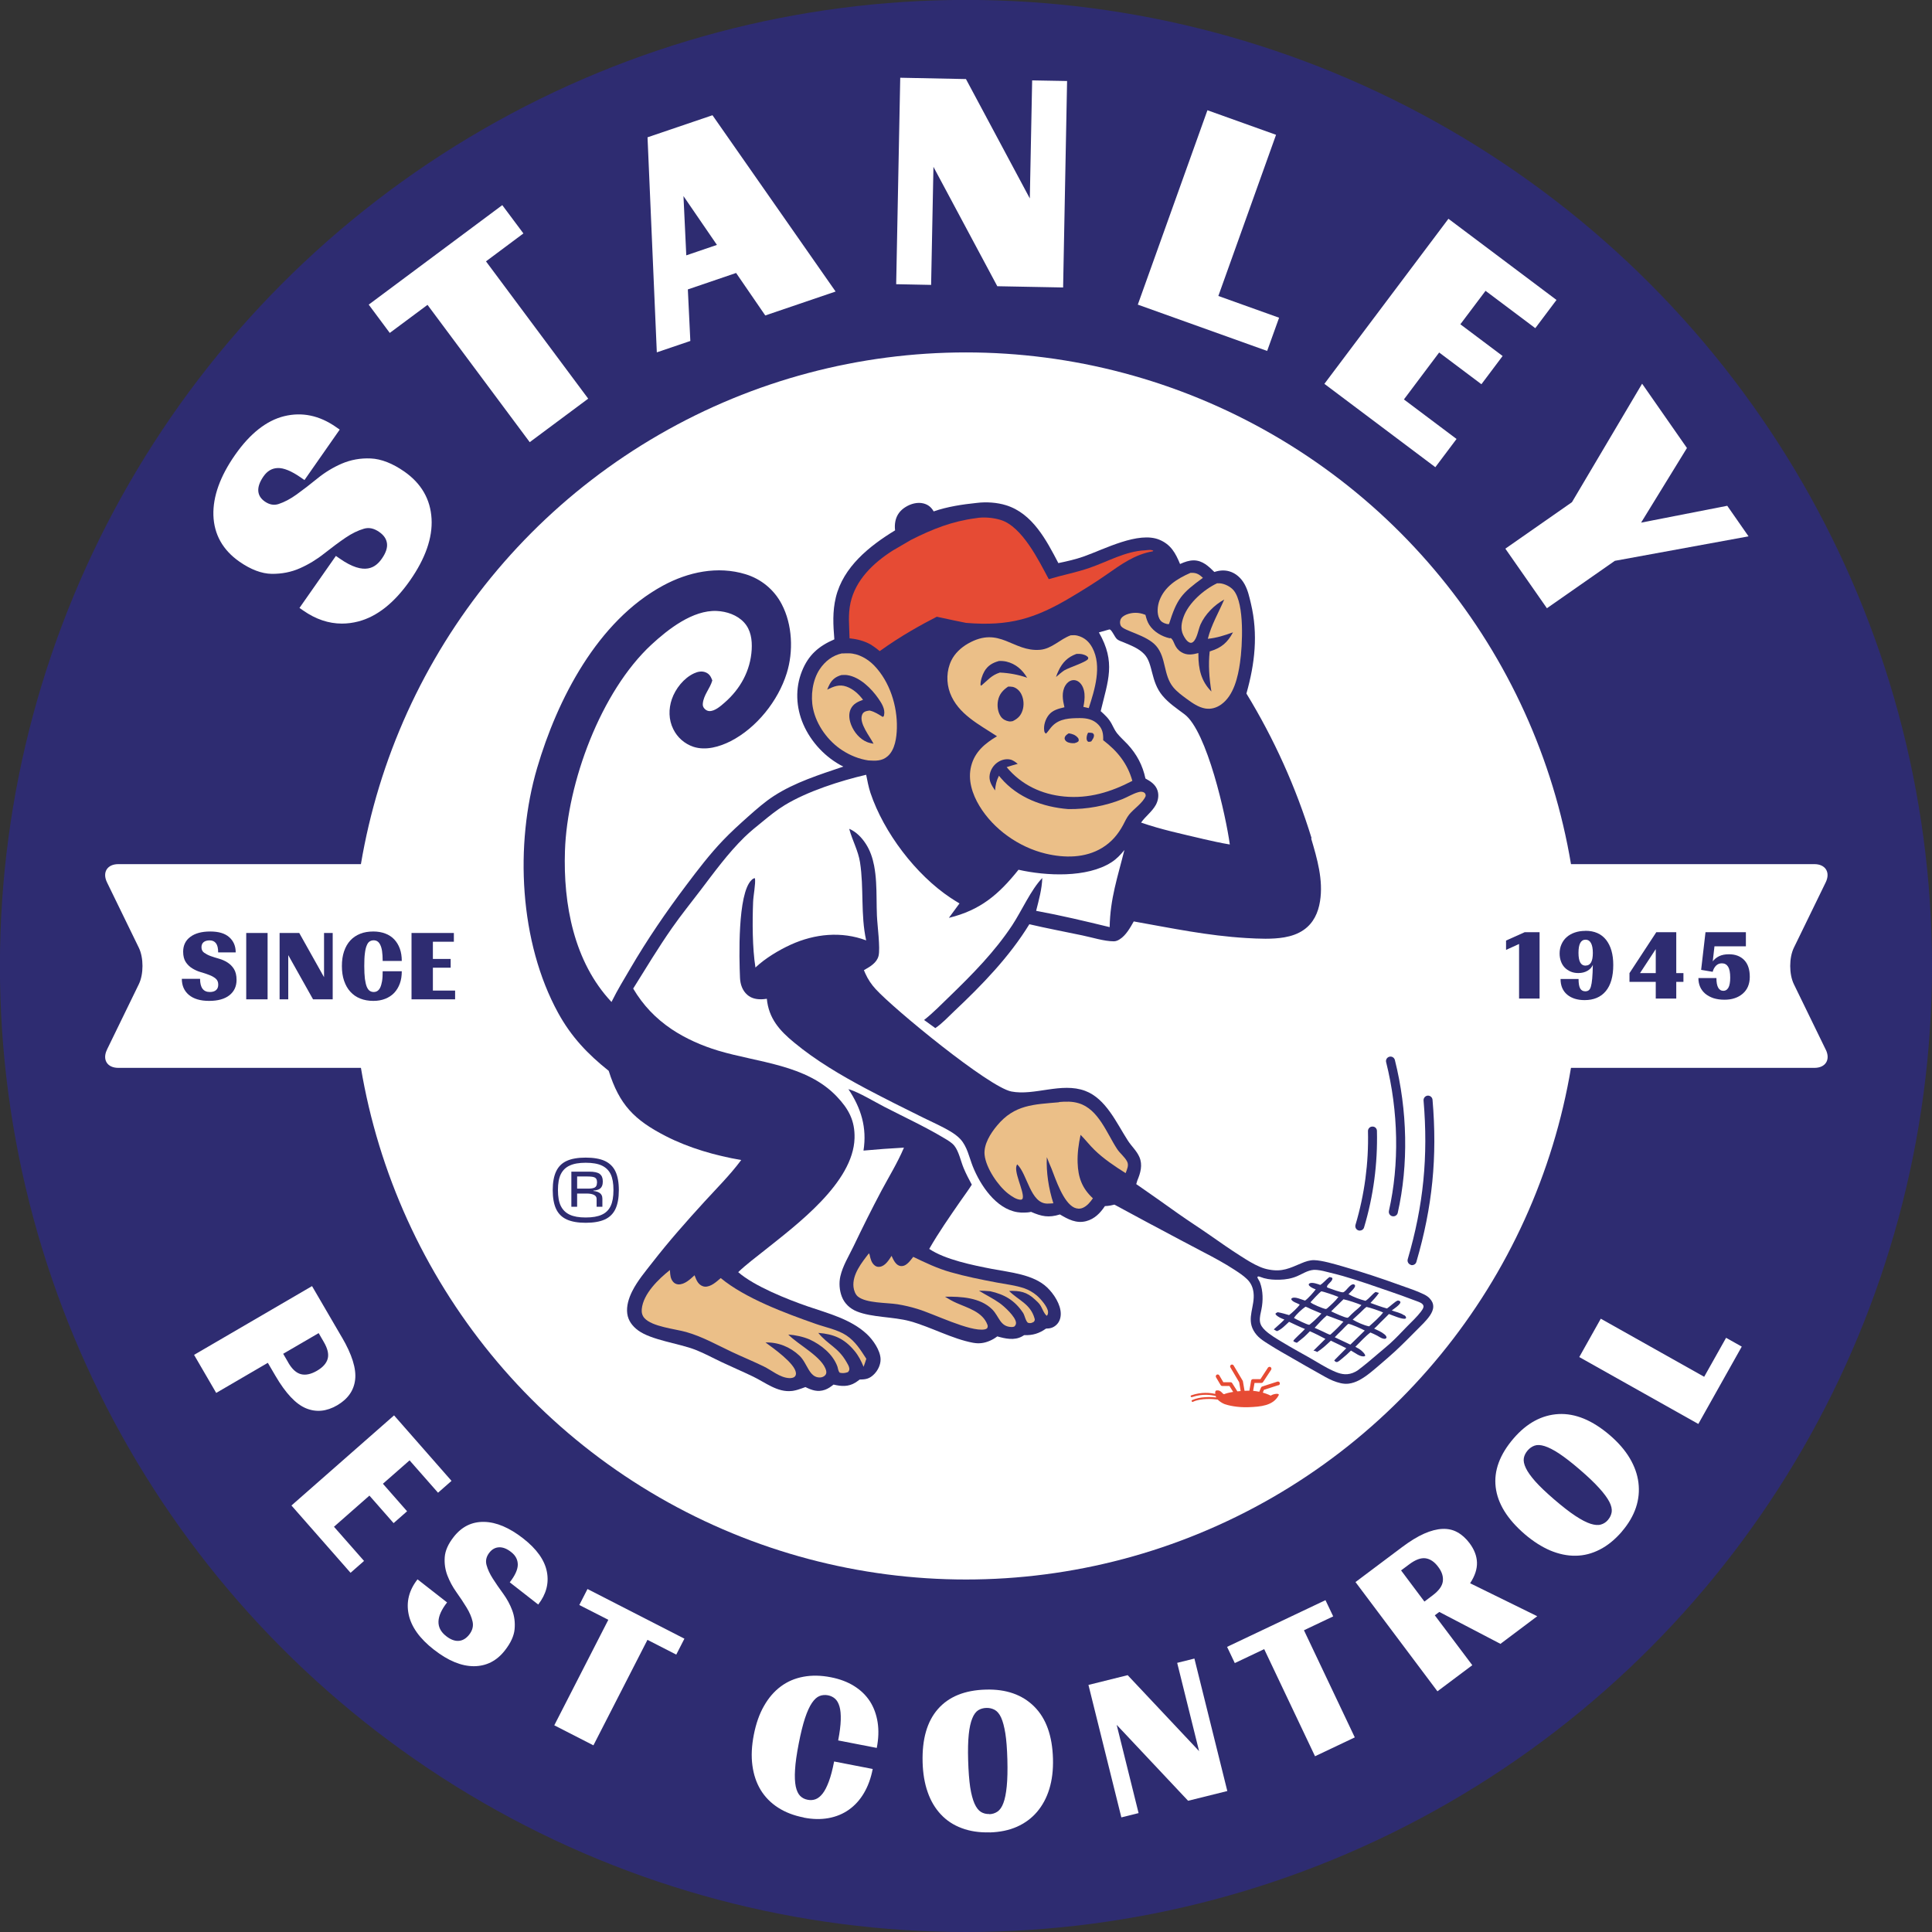 <?xml version="1.0" encoding="UTF-8"?>
<svg id="Layer_1" xmlns="http://www.w3.org/2000/svg" version="1.1" viewBox="0 0 247.79 247.79">
  <rect x="0" y="0" width="247.79" height="247.79" fill="#333333" stroke="none"/>
  <!-- Generator: Adobe Illustrator 29.5.1, SVG Export Plug-In . SVG Version: 2.1.0 Build 141)  -->
  <defs>
    <style>
      .st0 {
        fill: #e64b34;
      }

      .st1 {
        fill: #2e2c71;
      }

      .st2 {
        fill: #fff;
      }

      .st3 {
        fill: #ebbf88;
      }
    </style>
  </defs>
  <circle class="st1" cx="123.89" cy="123.89" r="123.9"/>
  <g>
    <path class="st2" d="M51.87,60.49c-1.52-1.06-2.97-1.63-4.32-1.69-1.32-.06-2.56.17-3.71.66-1.11.48-2.17,1.12-3.15,1.92-.93.76-1.82,1.44-2.65,2.04-.79.57-1.57.98-2.3,1.22-.6.2-1.19.09-1.78-.32-.51-.36-.78-.79-.83-1.31-.05-.56.17-1.19.65-1.89.49-.71,1.09-1.06,1.82-1.09.76-.04,1.78.38,2.96,1.2l.49.34,4.52-6.47-.49-.34c-2.12-1.48-4.35-1.94-6.64-1.38-2.26.56-4.37,2.22-6.28,4.95-1.93,2.75-2.86,5.36-2.79,7.75.08,2.46,1.2,4.46,3.33,5.95,1.46,1.02,2.86,1.55,4.16,1.57,1.28.01,2.49-.22,3.61-.72,1.09-.48,2.15-1.12,3.14-1.91.94-.74,1.85-1.42,2.7-2,.81-.55,1.61-.94,2.37-1.16.65-.19,1.29-.05,1.96.42.59.41.91.88.99,1.45.08.57-.14,1.23-.65,1.96-.76,1.09-2.15,2.28-5.41,0l-.49-.34-4.67,6.67.49.34c1.59,1.11,3.25,1.67,4.95,1.67.69,0,1.39-.09,2.09-.27,2.41-.62,4.64-2.39,6.64-5.25,1.98-2.83,2.91-5.49,2.77-7.93-.14-2.49-1.31-4.52-3.48-6.04Z"/>
    <polygon class="st2" points="67.13 29.94 64.42 26.31 47.29 39.07 49.99 42.7 54.83 39.1 67.94 56.71 75.44 51.13 62.33 33.52 67.13 29.94"/>
    <path class="st2" d="M83.05,17.62l1.19,27.57,4.3-1.46-.32-6.61,6.19-2.11,3.74,5.45,9.02-3.07-15.79-22.61-8.33,2.83ZM91.95,31.41l-3.93,1.34-.36-7.6,4.29,6.26Z"/>
    <polygon class="st2" points="132.08 25.45 123.89 10.14 115.46 9.97 114.94 36.45 119.42 36.54 119.72 21.4 127.91 36.71 136.35 36.87 136.86 10.39 132.38 10.31 132.08 25.45"/>
    <polygon class="st2" points="163.66 17.29 154.86 14.14 145.93 39.07 162.52 45.01 164.05 40.75 156.26 37.96 163.66 17.29"/>
    <polygon class="st2" points="190.53 37.3 196.91 42.09 199.63 38.47 185.77 28.06 169.86 49.23 184.09 59.92 186.81 56.3 180.06 51.23 184.58 45.21 190 49.28 192.72 45.66 187.3 41.59 190.53 37.3"/>
    <polygon class="st2" points="221.53 64.87 210.48 67.03 216.36 57.46 210.61 49.21 201.61 64.41 193.07 70.37 198.4 78.01 207.11 71.93 224.26 68.79 221.53 64.87"/>
  </g>
  <g>
    <path class="st2" d="M43.85,171.51c1.3,2.22,1.86,4.03,1.7,5.43-.16,1.4-.93,2.49-2.31,3.3-1.36.79-2.69.92-4,.38-1.3-.54-2.6-1.92-3.9-4.14l-.99-1.69-6.62,3.86-2.84-4.88,15.13-8.82,3.83,6.57ZM36.97,174.76c.49.85,1.04,1.34,1.64,1.49.6.15,1.28,0,2.04-.44.76-.44,1.22-.96,1.38-1.55s-.01-1.31-.51-2.16l-.65-1.12-4.55,2.65.65,1.12Z"/>
    <path class="st2" d="M42.83,195.81l3.86,4.39-1.73,1.52-7.58-8.63,13.16-11.56,7.37,8.4-1.73,1.52-3.65-4.15-3.42,3,3.1,3.53-1.73,1.52-3.1-3.53-4.54,3.99Z"/>
    <path class="st2" d="M55.65,211.58c-1.83-1.43-2.91-2.94-3.24-4.54-.33-1.59.05-3.09,1.14-4.48l3.79,2.96c-1.43,1.83-1.47,3.27-.12,4.32.57.45,1.12.65,1.62.61.51-.04.95-.31,1.33-.79.43-.54.57-1.11.44-1.69-.13-.58-.39-1.18-.77-1.8-.38-.62-.81-1.28-1.3-1.96-.49-.69-.87-1.4-1.16-2.15-.28-.74-.4-1.53-.34-2.35.06-.82.44-1.69,1.15-2.59,1.03-1.32,2.33-1.96,3.9-1.93,1.57.03,3.24.74,5.01,2.12,1.74,1.36,2.75,2.78,3.04,4.27.29,1.49-.09,2.89-1.11,4.21l-3.65-2.85c.67-.86,1.02-1.61,1.03-2.25,0-.64-.27-1.18-.85-1.63-.54-.43-1.06-.63-1.55-.61-.49.02-.91.25-1.25.69-.39.5-.51,1.03-.36,1.58.15.56.42,1.14.81,1.75.39.61.83,1.25,1.33,1.93.49.68.88,1.39,1.16,2.15.28.75.38,1.55.3,2.41-.08.85-.49,1.75-1.24,2.71-1.05,1.35-2.38,2.02-3.98,2.03-1.6,0-3.31-.7-5.12-2.12Z"/>
    <path class="st2" d="M86.73,212.21l-3.69-1.89-6.93,13.53-5.02-2.57,6.93-13.53-3.72-1.9,1.05-2.05,12.43,6.37-1.05,2.05Z"/>
    <path class="st2" d="M103.07,233.1c-1.26-.24-2.36-.67-3.29-1.27-.93-.6-1.67-1.36-2.22-2.26-.55-.91-.9-1.95-1.06-3.14s-.1-2.49.18-3.93c.28-1.43.71-2.67,1.31-3.71.59-1.04,1.31-1.87,2.16-2.5.85-.63,1.81-1.04,2.9-1.24,1.08-.2,2.26-.18,3.52.07,1.13.22,2.12.59,2.97,1.12.85.53,1.52,1.18,2.03,1.96.5.78.83,1.68.99,2.69.16,1.01.12,2.11-.11,3.29l-4.95-.96c.2-1.04.31-1.91.33-2.62.02-.71-.03-1.29-.16-1.73-.13-.45-.32-.78-.57-1-.25-.22-.55-.37-.91-.44-.38-.07-.74-.04-1.07.09-.34.13-.66.42-.98.88-.31.46-.61,1.11-.89,1.95-.28.85-.55,1.94-.81,3.28-.26,1.34-.42,2.45-.47,3.34-.06.89-.02,1.61.09,2.16.12.55.31.95.57,1.21.26.26.58.42.96.49.36.07.69.05,1.01-.07s.62-.36.91-.73c.29-.37.55-.89.8-1.56.25-.67.47-1.52.67-2.55l4.95.96c-.23,1.19-.61,2.22-1.13,3.1-.52.88-1.16,1.58-1.92,2.12-.76.54-1.63.9-2.61,1.08-.98.18-2.04.16-3.17-.06Z"/>
    <path class="st2" d="M126.95,235.01c-1.34.04-2.54-.14-3.6-.54-1.06-.39-1.95-.98-2.68-1.76-.73-.78-1.3-1.73-1.69-2.86-.4-1.13-.61-2.41-.65-3.83-.08-2.96.57-5.23,1.96-6.82,1.39-1.59,3.44-2.43,6.17-2.5,2.59-.07,4.65.65,6.18,2.17s2.33,3.75,2.41,6.71c.04,1.44-.12,2.73-.47,3.87-.35,1.14-.88,2.12-1.58,2.94-.7.82-1.56,1.45-2.57,1.9s-2.18.69-3.48.73ZM126.89,232.68c.38-.01.73-.12,1.04-.33.31-.21.57-.58.76-1.1.2-.52.34-1.24.43-2.14.09-.91.12-2.06.08-3.46-.04-1.36-.12-2.47-.26-3.34-.14-.86-.32-1.53-.54-2.02-.22-.48-.5-.81-.82-.99-.32-.17-.67-.26-1.06-.25-.4.01-.76.11-1.06.3-.3.19-.56.54-.76,1.04-.21.51-.36,1.19-.45,2.04-.09.86-.12,1.97-.08,3.33.04,1.4.13,2.55.26,3.45.14.9.33,1.6.56,2.12.23.51.51.87.82,1.06.31.19.67.28,1.07.27Z"/>
    <path class="st2" d="M150.98,213.27l2.21-.55,4.22,16.99-5.03,1.25-9.16-9.74,2.81,11.32-2.21.55-4.22-16.99,5.03-1.25,9.16,9.74-2.81-11.32Z"/>
    <path class="st2" d="M170.99,207.31l-3.75,1.78,6.52,13.74-5.1,2.42-6.52-13.74-3.77,1.79-.99-2.08,12.62-5.99.99,2.08Z"/>
    <path class="st2" d="M192.47,210.85l-7.87-4.11-.58.43,4.81,6.4-4.47,3.35-10.51-14.01,5.97-4.48c1.03-.77,1.97-1.35,2.83-1.73.86-.38,1.64-.58,2.35-.61.71-.03,1.35.11,1.92.43.57.31,1.09.78,1.55,1.39.61.81.93,1.64.96,2.48.03.84-.26,1.73-.88,2.67l8.61,4.23-4.7,3.53ZM179.7,201.42l2.99,3.99,1.06-.8c.78-.59,1.22-1.18,1.3-1.79s-.11-1.23-.6-1.87c-.48-.65-1.03-1.01-1.62-1.09-.6-.08-1.29.18-2.07.76l-1.06.79Z"/>
    <path class="st2" d="M208.02,196.43c-.88,1.02-1.82,1.79-2.82,2.3-1,.52-2.04.79-3.11.8-1.07.02-2.15-.21-3.26-.67-1.1-.47-2.19-1.17-3.27-2.09-2.24-1.93-3.48-3.94-3.73-6.04-.25-2.1.52-4.18,2.3-6.25,1.69-1.96,3.61-3,5.76-3.12,2.15-.11,4.34.79,6.59,2.72,1.09.94,1.94,1.92,2.55,2.95.61,1.03.98,2.08,1.11,3.14.13,1.07.03,2.13-.32,3.18s-.95,2.08-1.8,3.07ZM206.25,194.91c.25-.29.4-.62.46-.99.05-.37-.05-.81-.3-1.3-.26-.5-.69-1.09-1.3-1.76-.61-.68-1.44-1.47-2.51-2.39-1.03-.89-1.92-1.57-2.64-2.05-.73-.48-1.35-.79-1.86-.95-.51-.16-.94-.18-1.28-.06-.34.12-.64.33-.89.62-.26.31-.43.63-.49.99-.06.35.02.77.26,1.27.23.49.64,1.06,1.21,1.71.57.64,1.38,1.41,2.41,2.3,1.06.91,1.97,1.62,2.73,2.12.76.5,1.41.84,1.94,1.01.54.17.98.21,1.34.1.35-.1.66-.3.92-.61Z"/>
    <path class="st2" d="M218.57,176.58l2.81-5,2.01,1.13-5.57,9.92-15.27-8.58,2.76-4.92,13.26,7.45Z"/>
  </g>
  <circle class="st2" cx="123.89" cy="123.89" r="78.69"/>
  <path class="st2" d="M13.72,134.63c-.62,1.28.03,2.33,1.46,2.33h39.95c1.43,0,2.59-1.17,2.59-2.59v-20.95c0-1.43-1.17-2.59-2.59-2.59H15.18c-1.43,0-2.08,1.05-1.46,2.33l4.09,8.4c.62,1.28.62,3.38,0,4.66l-4.09,8.4Z"/>
  <path class="st2" d="M234.17,134.63c.62,1.28-.03,2.33-1.46,2.33h-39.95c-1.43,0-2.59-1.17-2.59-2.59v-20.95c0-1.43,1.17-2.59,2.59-2.59h17.38c1.43,0,3.76,0,5.18,0h17.38c1.43,0,2.08,1.05,1.46,2.33l-4.09,8.4c-.62,1.28-.62,3.38,0,4.66l4.09,8.4Z"/>
  <g>
    <path class="st1" d="M26.82,128.37c-1.13,0-1.99-.26-2.6-.77-.6-.51-.9-1.2-.9-2.06h2.34c0,1.13.42,1.69,1.25,1.69.35,0,.62-.08.81-.25s.27-.4.27-.7c0-.34-.11-.59-.34-.78s-.5-.34-.83-.46c-.33-.13-.69-.25-1.08-.36s-.75-.28-1.08-.48c-.33-.2-.61-.47-.83-.8-.22-.33-.34-.78-.34-1.34,0-.81.31-1.45.92-1.9.61-.46,1.46-.69,2.55-.69s1.89.24,2.44.73.83,1.13.83,1.95h-2.25c0-.53-.09-.92-.28-1.17s-.46-.37-.81-.37c-.34,0-.6.08-.78.23-.18.15-.27.37-.27.64,0,.31.11.55.34.71s.5.31.83.43c.33.12.69.23,1.08.34.39.11.75.27,1.08.48.33.21.61.48.83.83.22.35.34.82.34,1.41,0,.83-.31,1.49-.92,1.97-.61.48-1.48.72-2.6.72Z"/>
    <path class="st1" d="M31.58,128.17v-8.51h2.74v8.51h-2.74Z"/>
    <path class="st1" d="M41.56,119.66h1.11v8.51h-2.52l-3.18-5.67v5.67h-1.11v-8.51h2.52l3.18,5.67v-5.67Z"/>
    <path class="st1" d="M47.89,128.37c-.63,0-1.19-.1-1.69-.3-.5-.2-.92-.49-1.27-.88-.35-.38-.61-.85-.8-1.4-.19-.55-.28-1.18-.28-1.89s.09-1.34.28-1.89c.19-.55.45-1.01.8-1.39.35-.38.77-.66,1.27-.86.5-.2,1.06-.29,1.69-.29.56,0,1.07.09,1.52.26.45.17.84.42,1.15.75s.55.72.72,1.19c.17.47.25.99.25,1.58h-2.45c0-.51-.03-.94-.08-1.28s-.14-.61-.24-.81-.22-.34-.36-.43-.3-.13-.48-.13c-.19,0-.35.05-.5.14-.15.09-.28.26-.38.51-.11.25-.19.59-.24,1.01-.06.43-.08.98-.08,1.64s.03,1.21.08,1.64c.06.43.14.77.24,1.02.11.25.24.43.38.52.15.1.32.15.5.15.18,0,.34-.04.48-.13s.26-.23.36-.43c.1-.21.18-.48.24-.82.06-.34.08-.77.08-1.28h2.45c0,.59-.08,1.12-.25,1.58s-.41.86-.72,1.19c-.31.33-.7.58-1.15.76-.45.18-.96.27-1.52.27Z"/>
    <path class="st1" d="M55.53,127.05h2.84v1.12h-5.59v-8.51h5.43v1.12h-2.69v2.21h2.28v1.12h-2.28v2.94Z"/>
  </g>
  <g>
    <path class="st1" d="M195.53,119.56h1.93v8.51h-2.63v-7l-1.67.76v-1.2l2.37-1.06Z"/>
    <path class="st1" d="M203.34,119.38c1.16,0,2.04.39,2.65,1.16.61.78.92,1.85.92,3.22,0,1.47-.32,2.59-.96,3.36-.64.77-1.55,1.15-2.72,1.15-.93,0-1.68-.24-2.24-.71-.56-.48-.84-1.14-.84-2h2.31c0,.57.07.98.21,1.22.14.24.36.36.66.36.16,0,.3-.04.42-.12.12-.08.22-.24.29-.48.07-.24.13-.58.17-1.03.04-.45.07-1.04.08-1.76-.13.32-.36.57-.69.76-.33.19-.72.29-1.17.29-.36,0-.69-.06-.99-.19-.29-.13-.55-.3-.76-.52s-.37-.48-.48-.79c-.11-.31-.17-.64-.17-1.01,0-.43.08-.82.24-1.18.16-.36.38-.67.67-.92.29-.26.64-.45,1.04-.59.41-.14.86-.21,1.35-.21ZM203.37,123.84c.62,0,.92-.54.92-1.62,0-.56-.08-.98-.24-1.27-.16-.29-.39-.43-.69-.43-.61,0-.91.56-.91,1.68s.3,1.65.91,1.65Z"/>
    <path class="st1" d="M215.91,124.81v1.12h-.92v2.14h-2.63v-2.14h-3.37v-1.12l3.44-5.25h2.56v5.25h.92ZM210.34,124.81h2.02v-3.08l-2.02,3.08Z"/>
    <path class="st1" d="M221.75,122.39c.83,0,1.48.25,1.96.75s.71,1.22.71,2.15c0,.46-.08.87-.23,1.23-.15.36-.38.67-.67.92-.29.25-.63.45-1.03.58-.4.14-.84.2-1.34.2s-.98-.07-1.39-.2c-.41-.14-.76-.33-1.05-.57-.29-.25-.51-.54-.66-.88-.15-.34-.22-.72-.22-1.13h2.31c0,1.09.3,1.64.9,1.64.27,0,.48-.14.64-.41.15-.27.23-.7.23-1.29,0-.63-.09-1.1-.27-1.39-.18-.29-.45-.44-.8-.44-.31,0-.56.11-.76.31-.2.21-.34.47-.42.78l-1.48-.25.56-4.83h5.18v1.81h-4.03l-.22,1.93c.2-.27.47-.49.81-.66.35-.17.77-.25,1.27-.25Z"/>
  </g>
  <path class="st2" d="M146.77,151.47c1.56,1.08,3.13,2.19,4.67,3.3.7.49,1.43.98,2.13,1.45.68.45,1.38.92,2.06,1.4l.24.17c1.18.82,2.4,1.68,3.63,2.45.75.48,1.53.97,2.31,1.3.31.13.62.23.94.29.3.06.57.08.83.08.81,0,1.45-.27,2.41-.69l.33-.14c.59-.25,1.23-.48,1.97-.48h.06c1.1.02,2.63.46,3.75.78l.23.06c2.32.66,4.76,1.46,7.47,2.44.23.08.47.17.7.25.8.28,1.63.56,2.41.96.41.21.74.44,1.02.72.51.53.77,1.16.75,1.83-.02.54-.21,1.08-.6,1.65-.43.64-.97,1.18-1.49,1.69-.12.12-.23.23-.35.35-.88.9-1.83,1.85-2.81,2.77-.63.57-1.27,1.13-1.91,1.67l-.21.18c-.82.7-1.67,1.43-2.66,1.97-.58.31-1.15.5-1.71.57-.15.02-.3.03-.45.03-.8,0-1.51-.24-2.09-.48-.59-.24-1.13-.54-1.65-.84-.13-.07-.26-.15-.39-.22-1.1-.61-2.12-1.19-3.11-1.77-.3-.17-.59-.34-.89-.52-.75-.43-1.53-.88-2.28-1.36l-.15-.1c-.35-.22-.7-.45-1.05-.72-.47-.38-.86-.83-1.16-1.35-.74-1.3-.5-2.51-.3-3.57.11-.59.22-1.15.16-1.69-.06-.46-.22-.81-.53-1.11-.4-.39-.89-.71-1.41-1.05-1.31-.86-2.67-1.58-3.95-2.25l-2.92-1.55c-2.56-1.35-5.23-2.78-8.15-4.37"/>
  <path class="st2" d="M182.37,168.18c-.54.71-1.21,1.33-1.84,1.97-.72.74-1.43,1.51-2.2,2.2-.48.43-.98.83-1.47,1.25-.86.74-1.73,1.48-2.64,2.16-.2.13-.41.24-.64.33-.91.34-1.69.11-2.53-.28-1.02-.46-1.96-1.08-2.93-1.63-1.22-.69-2.45-1.36-3.65-2.09-.71-.43-1.48-.88-2.09-1.44-.36-.34-.65-.7-.7-1.21-.05-.51.1-1.04.2-1.53.22-1.09.21-2.34-.18-3.4-.09-.25-.26-.45-.35-.69,0-.02.01-.03.03-.05.07-.08.13-.07.23-.04.2.06.39.14.59.2.65.18,1.34.22,2.01.2.78-.02,1.54-.15,2.26-.46.69-.3,1.31-.73,2.08-.8.15-.01.32,0,.47.01.53.05,1.04.19,1.55.32.58.14,1.17.29,1.74.45,2.01.58,3.99,1.28,5.97,1.96,1.04.35,2.08.73,3.11,1.12.27.11.56.19.83.32.13.06.26.14.35.26.07.09.11.2.09.31-.03.2-.19.42-.31.58Z"/>
  <path class="st1" d="M168.22,107.51c-2-6.51-4.81-12.75-8.36-18.56,1.09-3.85,1.51-7.6.58-11.53-.2-.85-.39-1.73-.82-2.5-.42-.76-1.09-1.39-1.94-1.64-.65-.19-1.3-.13-1.93.08-.74-.73-1.52-1.48-2.64-1.49-.61,0-1.16.2-1.7.44l-.06.03c-.58-1.4-1.17-2.5-2.66-3.12-2.68-1.1-7.04,1.21-9.66,2.14-1.07.38-2.17.63-3.29.86-1.53-2.93-3.31-6.37-6.71-7.42-1.15-.36-2.54-.45-3.74-.3-1.84.19-3.79.48-5.54,1.09-.31-.53-.69-.86-1.3-1.02-.78-.2-1.64.04-2.31.46-.68.42-1.14,1.02-1.3,1.81-.08.4-.09.78-.04,1.18-3.28,2-6.65,4.68-7.6,8.6-.44,1.82-.34,3.53-.19,5.38-2.01.87-3.32,2-4.15,4.07-.89,2.21-.77,4.66.17,6.83,1,2.3,2.88,4.3,5.13,5.42-3.03,1.03-6.21,2.02-8.91,3.77-1.17.76-2.21,1.68-3.25,2.6-1.12,1-2.24,2.01-3.28,3.1-1.7,1.78-3.22,3.77-4.7,5.74-2.6,3.45-5,6.96-7.18,10.69-.8,1.37-1.64,2.73-2.34,4.15-.02.05-.05.09-.07.14-4.83-5.14-6.2-12.55-5.97-19.39.29-8.72,4.59-20.42,11.09-26.44,2.14-1.98,5.31-4.46,8.38-4.32,1.27.06,2.61.51,3.49,1.46.89.96,1.06,2.25.99,3.5-.16,2.69-1.45,5.04-3.48,6.8-.49.43-1.26,1.11-1.95,1.08-.26-.01-.48-.14-.65-.34-.16-.19-.21-.37-.19-.61.1-1.13.93-1.94,1.22-2.98-.18-.47-.35-.82-.84-1.03-.49-.21-1.03-.1-1.5.12-1.31.6-2.39,1.97-2.85,3.31-.43,1.25-.42,2.64.18,3.84.52,1.07,1.45,1.89,2.58,2.27,1.59.52,3.37,0,4.8-.73,3.31-1.7,6.07-5.16,7.17-8.69.88-2.8.74-6.25-.64-8.87-.96-1.85-2.63-3.23-4.63-3.84-3.59-1.1-7.37-.29-10.6,1.46-8.4,4.55-13.55,14.58-16.14,23.39-2.89,9.83-2.28,22.34,2.7,31.42,1.68,3.06,3.78,5.27,6.48,7.42,1.37,4.34,3.26,6.29,7.31,8.37,2.98,1.53,6.4,2.51,9.69,3.07l-.08.1c-1.36,1.82-3.06,3.52-4.6,5.2-2.33,2.55-4.59,5.1-6.71,7.83-.92,1.18-1.93,2.37-2.6,3.71-.43.86-.76,1.89-.63,2.86.12.91.67,1.62,1.39,2.15,1.7,1.25,5.21,1.66,7.33,2.48,1.18.46,2.3,1.08,3.45,1.62,1.31.62,2.65,1.19,3.96,1.82,1.56.75,3.14,2.06,4.97,1.85.08,0,.15-.02.22-.03.35-.06.7-.17,1.03-.29l.5-.18c.83.41,1.58.67,2.5.35.43-.15.75-.39,1.11-.67.99.24,1.91.3,2.81-.26.19-.12.37-.26.55-.39.79,0,1.27-.1,1.85-.69.49-.5.83-1.21.82-1.91-.02-1.14-.99-2.52-1.8-3.26-2.05-1.89-4.92-2.62-7.49-3.5-2.65-.91-6.92-2.61-8.97-4.41,1.06-1.01,2.26-1.9,3.4-2.81,4.11-3.28,11.36-8.66,11.52-14.37.06-2.24-.75-3.74-2.27-5.34-3.9-4.11-10.1-4.35-15.22-5.89-2.09-.63-4.16-1.54-5.97-2.75-2.06-1.39-3.66-3.07-4.93-5.21,1.63-2.61,3.22-5.25,4.98-7.77,1.15-1.65,2.42-3.21,3.64-4.82,1.78-2.34,3.55-4.78,5.66-6.84.73-.71,1.53-1.35,2.32-1.99.9-.74,1.81-1.48,2.81-2.09,2.93-1.79,7.16-3.14,10.47-3.91.16.78.3,1.56.55,2.32,1.71,5.09,5.82,10.5,10.27,13.46.38.25.76.49,1.15.72l-1.36,1.85c4.03-.98,6.38-2.98,8.93-6.17,3.53.8,8.77,1.06,11.91-.95.67-.43,1.18-.97,1.67-1.58-.87,3.5-1.82,6.2-1.89,9.89-3.12-.76-6.28-1.51-9.43-2.09.35-1.39.74-2.77.79-4.21-1.45,1.49-2.66,4.25-3.87,6.08-2.24,3.38-5.06,6.24-7.96,9.05-1.08,1.04-2.15,2.15-3.33,3.08.48.35.96.69,1.44,1.04.87-.58,1.68-1.46,2.44-2.18,3.55-3.34,7.06-6.96,9.62-11.14,2.25.53,4.53.95,6.79,1.43,1.22.25,2.81.76,4.04.76.28,0,.53-.11.76-.26.8-.5,1.35-1.49,1.8-2.29,4.9.87,9.43,1.83,14.44,2.13,1.59.09,3.31.18,4.88-.09.9-.16,1.75-.44,2.5-.97,1.24-.87,1.84-2.2,2.07-3.65.44-2.73-.37-5.48-1.14-8.08ZM154.26,107.59c-2.62-.62-5.36-1.2-7.91-2.09.56-.8,1.4-1.39,1.88-2.25.31-.56.43-1.24.23-1.86-.25-.77-.88-1.18-1.55-1.54-.36-1.7-1.11-3.11-2.29-4.39-.45-.48-.96-.92-1.37-1.44-.28-.36-.46-.79-.68-1.19-.36-.67-.84-1.12-1.4-1.62.94-3.93,1.97-6.26-.23-10.1l1.34-.38c.29-.04.67.99,1,1.26.22.18.54.27.8.38.94.4,1.96.77,2.68,1.53,1.15,1.21.79,3.47,2.33,5.32.82.98,1.82,1.63,2.83,2.39,2.89,2.17,5.32,13.08,5.81,16.7-1.17-.19-2.33-.46-3.49-.72Z"/>
  <path class="st1" d="M183.37,166.53c-.21-.22-.46-.38-.74-.52-.95-.47-2.01-.8-3-1.16-2.45-.89-4.9-1.7-7.4-2.42-1.02-.29-2.67-.79-3.71-.81-.57,0-1.09.18-1.61.4-1.52.64-2.45,1.13-4.16.81-.4-.07-.79-.19-1.16-.35-.86-.36-1.68-.88-2.46-1.38-1.33-.84-2.62-1.75-3.91-2.65-1.39-.97-2.82-1.88-4.2-2.86-1.66-1.19-3.33-2.36-5-3.52-.1-.07-.2-.14-.29-.2.05-.14.09-.28.13-.44.41-.98.72-2.01.27-3.04-.34-.79-1.02-1.39-1.48-2.11-1.44-2.23-2.8-5.37-5.47-6.37-3.04-1.14-6.52.66-9.47.08-2.89-.57-15.02-10.53-17.4-13.13-.55-.6-.98-1.24-1.32-1.99-.07-.14-.13-.29-.19-.44.76-.43,1.66-.93,1.88-1.84.24-.97-.16-3.93-.21-5.15-.06-1.44-.02-2.89-.11-4.32-.04-.7-.12-1.4-.25-2.09-.19-.99-.52-1.97-1.07-2.81-.51-.79-1.24-1.55-2.12-1.92l.02.09c.39,1.42,1.13,2.73,1.36,4.2.52,3.32.06,6.72.79,10.02-3.17-1.19-6.58-.85-9.65.54-1.54.7-3.32,1.77-4.55,2.94-.4-2.52-.4-5.87-.3-8.41.03-.84.34-2.31.24-3.04-.2,0-.31.1-.45.24-1.8,1.75-1.58,9.98-1.47,12.56.04.8.3,1.59.92,2.14.58.52,1.34.63,2.1.57.14-.01.28-.03.42-.05.24,2.5,1.61,4.06,3.5,5.61,2.8,2.32,5.97,4.18,9.17,5.89,2.43,1.28,4.88,2.52,7.35,3.73,1.16.58,2.39,1.1,3.5,1.77.47.28.93.6,1.31,1.01.87.95,1.12,2.31,1.58,3.48.96,2.4,2.96,5.44,5.73,5.88.15.02.31.04.47.05.28.01.57,0,.85-.02.15-.01.28-.04.43-.07,1.35.59,2.26.78,3.7.33,1.05.63,2.11,1.19,3.37.86,1.07-.28,1.81-1.04,2.4-1.93,0,0,.53,0,1.22-.19,2.82,1.53,5.65,3.05,8.49,4.55l2.92,1.54c1.37.71,2.71,1.43,4.01,2.28.55.36,1.12.73,1.59,1.19.49.47.75,1.05.83,1.72.21,1.74-.9,3.25,0,4.86.23.41.54.77.91,1.06.35.28.74.52,1.12.76,1.03.66,2.09,1.24,3.14,1.85,1.03.6,2.05,1.18,3.09,1.76.63.35,1.26.74,1.92,1.01.66.26,1.33.47,2.04.38.47-.06.93-.23,1.35-.45.98-.53,1.85-1.31,2.69-2.03.63-.54,1.26-1.08,1.87-1.64.95-.88,1.87-1.81,2.78-2.73.59-.6,1.25-1.2,1.72-1.89.22-.33.41-.71.42-1.11.01-.43-.17-.78-.46-1.08ZM182.28,168.18c-.54.71-1.21,1.33-1.84,1.97-.72.74-1.43,1.51-2.2,2.2-.48.43-.98.83-1.47,1.25-.86.74-1.73,1.48-2.64,2.16-.2.13-.41.24-.64.33-.91.34-1.69.11-2.53-.28-1.02-.46-1.96-1.08-2.93-1.63-1.22-.69-2.45-1.36-3.65-2.09-.71-.43-1.48-.88-2.09-1.44-.36-.34-.65-.7-.7-1.21-.05-.51.1-1.04.2-1.53.22-1.09.21-2.34-.18-3.4-.09-.25-.26-.45-.35-.69,0-.02.01-.03.03-.05.07-.08.13-.07.23-.04.2.06.39.14.59.2.65.18,1.34.22,2.01.2.78-.02,1.54-.15,2.26-.46.69-.3,1.31-.73,2.08-.8.15-.01.32,0,.47.01.53.05,1.04.19,1.55.32.58.14,1.17.29,1.74.45,2.01.58,3.99,1.28,5.97,1.96,1.04.35,2.08.73,3.11,1.12.27.11.56.19.83.32.13.06.26.14.35.26.07.09.11.2.09.31-.03.2-.19.42-.31.58Z"/>
  <path class="st1" d="M180.07,168.69c-.45-.33-1.06-.42-1.57-.62.24-.17,1.1-.75,1.11-1.04,0-.07-.03-.13-.09-.16-.08-.05-.18-.08-.27-.06-.3.09-1.03.8-1.36,1.01-.65-.17-1.49-.48-2.12-.71.37-.4.79-.83,1.09-1.29l-.44-.12c-.47.32-.79.83-1.29,1.14-.7-.18-1.55-.49-2.18-.85.19-.22.85-.79.85-1.07,0-.07-.03-.12-.09-.16-.09-.06-.21-.05-.3-.01-.2.08-.36.27-.5.41-.17.18-.4.49-.63.58-.2.08-1.61-.45-1.89-.55-.09-.03-.16-.05-.21-.14.05-.39.79-.73.7-1.13-.07-.08-.22-.11-.32-.12-.04,0-.04,0-.07,0-.41.3-.73.74-1.16,1-.33-.12-.98-.36-1.33-.22-.08.03-.11.07-.15.14,0,.08.02.13.07.18.19.21.57.38.83.47-.3.4-.97,1.16-1.37,1.44-.41-.11-1.33-.57-1.7-.3-.06.04-.06.07-.07.13.15.35.78.49,1.09.68-.26.39-.99,1.07-1.37,1.35-.47-.14-.97-.29-1.46-.37-.1.05-.21.09-.28.18,0,.08.02.11.07.16.26.28.72.47,1.07.6-.43.46-.91.83-1.36,1.26.13.09.26.16.41.23.62-.25,1.06-.76,1.55-1.2.67.31,1.35.65,2.04.92l-.03.03c-.22.27-1.42,1.31-1.47,1.51.1.12.31.18.46.23.3-.25.63-.48.92-.74.26-.23.5-.49.75-.74.69.3,1.33.63,1.99.98-.17.18-1.51,1.48-1.52,1.5l.03.05.04-.04c.14.03.27.11.4.17.65-.41,1.18-.92,1.75-1.45.66.32,1.33.63,1.98.97-.51.52-1.04,1.03-1.55,1.56.09.1.15.2.3.21.22.02.52-.31.69-.43.41-.33.79-.67,1.16-1.04.47.24,1.21.89,1.77.72.03-.03.05-.04.05-.08,0-.21-.36-.53-.51-.66-.23-.19-.49-.32-.75-.46.56-.56,1.31-1.38,1.93-1.84.3.12.59.26.88.41.22.12.47.3.72.37.1.03.27.06.36,0,.07-.04.08-.06.11-.14-.02-.18-.13-.29-.26-.4-.38-.32-.89-.53-1.33-.74.29-.23.53-.51.79-.77.37-.37.75-.72,1.11-1.1.4.14,1.76.74,2.11.59.07-.03.07-.06.09-.12-.02-.16-.14-.26-.27-.35ZM172.31,166.64c.64.13,1.68.49,2.3.74-.23.3-.58.55-.86.8-.28.25-.54.5-.8.77-.03.02-.08.04-.11.06-.33.02-1.74-.64-2.11-.82.51-.53,1.07-1.03,1.59-1.56ZM169.45,165.62c.32.02,1.86.57,2.21.72-.38.52-.98,1.05-1.45,1.47-.07.05-.13.09-.22.07-.3-.05-1.76-.64-1.91-.86.2-.24,1.16-1.26,1.37-1.4ZM167.97,169.89s-.05.02-.08.02c-.22,0-1.71-.72-1.93-.87.25-.44,1.05-1.16,1.48-1.45.25.08.5.22.74.33.43.19.87.37,1.3.55-.48.51-.98.99-1.52,1.43ZM170.67,171.14s-.02.02-.03.02c-.06.03-.11.01-.17-.01-.23-.08-.45-.21-.67-.31-.39-.19-.79-.36-1.19-.54.49-.54,1-1.1,1.56-1.58.72.24,1.42.54,2.13.79-.5.57-1.06,1.12-1.63,1.63ZM173.26,172.4s-.03.03-.08.05c-.02,0-1.79-.84-1.99-.94.29-.32.62-.62.92-.92.27-.27.52-.56.81-.8.34.01,1.76.66,2.12.86-.59.59-1.19,1.17-1.79,1.75ZM175.59,170.11c-.64-.12-1.55-.53-2.1-.86.34-.31.68-.62,1.01-.93.25-.24.48-.5.76-.7.41.07,1.75.53,2.13.71-.34.5-1.32,1.36-1.8,1.79Z"/>
  <path class="st3" d="M137.35,81.48c.29-.02.58-.03.86.05.87.23,1.47.76,1.89,1.55,1.26,2.36.3,5.38-.46,7.74l-.69-.16c.11-.54.19-1.11.14-1.67-.05-.56-.25-1.17-.72-1.53-.23-.18-.53-.27-.82-.22-.39.07-.7.33-.9.66-.53.87-.35,1.89-.13,2.81-.75.18-1.52.36-2.02,1-.42.53-.68,1.34-.57,2.02.03.19.07.26.23.36.3-.3.52-.69.82-.99.95-.96,2.25-.99,3.52-1,.88,0,1.7.16,2.34.81.59.6.67,1.23.65,2.03,1.82,1.38,3.12,2.99,3.74,5.21-2.75,1.44-5.58,2.3-8.72,2.01-2.91-.27-5.52-1.5-7.4-3.77.46-.16.95-.29,1.42-.42-.3-.24-.6-.48-.98-.56-.56-.11-1.15.05-1.61.37-.52.36-.88.92-1,1.54-.15.83.25,1.41.68,2.06.06-.72.17-1.24.5-1.89.08.1.16.2.25.3,2.16,2.53,5.41,3.73,8.65,3.98,2.38.03,4.73-.4,6.94-1.28.69-.28,1.36-.71,2.08-.9.25-.07.53-.08.75.1.15.13.14.23.15.4-.35.89-1.51,1.62-2.12,2.38-.32.4-.54.9-.78,1.35-.66,1.22-1.49,2.19-2.68,2.92-2.18,1.33-4.84,1.32-7.26.74-3.41-.82-6.66-3.1-8.48-6.11-.92-1.52-1.52-3.35-1.06-5.13.46-1.81,1.77-2.9,3.31-3.81-2.27-1.5-5-2.84-6.02-5.55-.5-1.34-.46-2.89.17-4.18.44-.91,1.25-1.65,2.12-2.15,4.08-2.33,5.75,1.09,9.26.79,1.51-.13,2.55-1.36,3.93-1.86Z"/>
  <path class="st1" d="M129.3,88.06c.2,0,.41,0,.61.04.48.13.86.49,1.08.93.32.63.37,1.44.15,2.1-.23.69-.62,1.05-1.25,1.36-.17.03-.32.06-.49.03-.41-.07-.8-.27-1.04-.62-.39-.56-.49-1.38-.36-2.04.16-.83.62-1.34,1.3-1.8Z"/>
  <path class="st1" d="M128.08,84.78c.33-.02.66,0,.98.07,1.2.28,2.06,1.04,2.68,2.08-1.09-.4-2.35-.62-3.5-.67-1.09.34-1.56.99-2.39,1.68l-.09-.07c-.03-.54.22-1.29.49-1.76.42-.73,1.04-1.1,1.83-1.32Z"/>
  <path class="st1" d="M138.03,83.87c.17,0,.33-.02.5,0,.3.01.82.17,1.01.42.06.09.02.15,0,.25-.38.44-2.3,1.02-3.04,1.44-.37.25-.72.56-1.06.85.09-.29.21-.57.34-.84.49-1.03,1.17-1.72,2.25-2.11Z"/>
  <path class="st1" d="M137.06,94.05c.46.07.85.19,1.17.56.13.15.13.25.11.44-.18.18-.29.19-.54.27-.1,0-.19,0-.28,0-.3-.02-.72-.1-.9-.39-.06-.1-.09-.19-.07-.3.06-.29.28-.42.51-.57Z"/>
  <path class="st1" d="M139.55,93.97c.2,0,.36,0,.56.04.09.08.16.1.19.23.06.31-.18.61-.34.85-.15.05-.25.06-.4.05-.08-.09-.14-.12-.17-.25-.08-.29.02-.68.17-.93Z"/>
  <path class="st3" d="M85.9,162.85c.03.1.02.05.03.18.03.5.06.98.41,1.38.17.19.39.3.65.32.82.04,1.54-.67,2.09-1.17.13.33.25.69.47.97.21.27.51.46.85.49.77.05,1.49-.63,2.04-1.1,3.13,2.6,8.33,4.52,12.14,5.86,1.26.45,2.86.75,3.98,1.5,1.15.77,1.81,1.85,2.55,2.99-.1.35-.23.69-.35,1.03-.32-.77-.64-1.41-1.17-2.05-1.31-1.57-2.63-2.14-4.64-2.3,1.25,1.54,2.54,1.84,3.62,3.74.14.24.33.54.36.82.02.22-.04.3-.17.47-.36.13-.68.17-1.05.08-.2-.17-.23-.56-.31-.8-.59-1.6-2.08-2.78-3.57-3.47-.86-.36-1.8-.56-2.73-.63,1.24,1.3,4.44,2.89,4.86,4.65.04.18.03.38-.09.53-.16.21-.45.33-.71.33-1.4.03-1.6-1.83-2.63-2.8-1.19-1.12-2.72-1.74-4.35-1.69.99.72,3.77,2.68,3.9,3.89.02.18-.01.36-.15.49-.17.17-.48.2-.71.19-1.2-.06-2.25-1.01-3.29-1.51-1.34-.65-2.73-1.22-4.07-1.85-1.95-.92-3.75-1.95-5.85-2.55-1.41-.4-4.4-.68-5.37-1.8-.28-.32-.37-.72-.33-1.14.18-1.97,2.17-3.87,3.61-5.01Z"/>
  <path class="st3" d="M108.02,83.81c.29-.02.58-.02.87-.02,1.22.03,2.41.72,3.24,1.58,1.99,2.07,2.97,5.18,2.9,8.01-.03,1.19-.23,2.77-1.17,3.6-.73.65-1.57.61-2.48.55-1.18-.17-2.34-.64-3.34-1.29-1.82-1.17-3.32-3.22-3.76-5.35-.34-1.61-.08-3.65.84-5.04.69-1.04,1.66-1.8,2.9-2.06Z"/>
  <path class="st1" d="M107.91,86.58c.25-.01.52-.03.77.01,1.61.25,3.08,1.71,3.97,2.99.41.59.9,1.35.74,2.11-.03.16-.03.17-.17.26-.53-.32-1.01-.65-1.61-.8l-.1-.02c-.18.03-.4.06-.57.14-.19.09-.31.23-.38.43-.39,1.07,1,2.75,1.45,3.64l.03.05c-.28-.06-.57-.11-.84-.22-.93-.38-1.65-1.25-2.02-2.17-.26-.65-.38-1.41-.07-2.07.33-.68.91-.93,1.58-1.18-.55-.73-1.25-1.38-2.12-1.69-.94-.33-1.64-.02-2.48.39.1-.24.2-.49.33-.72.35-.63.81-.95,1.49-1.15Z"/>
  <path class="st3" d="M156.12,74.81c.11,0,.22,0,.32,0,.63.05,1.4.43,1.8.93,1.4,1.74,1.11,7.1.8,9.24-.26,1.84-.8,4.22-2.41,5.37-.6.43-1.31.64-2.04.52-.89-.15-1.69-.72-2.4-1.24-.6-.44-1.23-.9-1.71-1.48-1.29-1.56-.88-3.78-2.19-5.3-1.23-1.43-4.19-1.92-4.54-2.59-.12-.22-.13-.54-.04-.78.12-.32.44-.52.74-.65.76-.31,1.61-.31,2.38,0,.03.01.05.02.08.03.11.45.24.89.49,1.28.56.88,1.61,1.5,2.62,1.72.14-.02.12-.05.23.05.4.38.35,1.19,1.29,1.75.71.42,1.41.3,2.16.1,0,.08,0,.15,0,.23,0,1.81.36,3.39,1.67,4.7-.28-1.7-.41-3.43-.22-5.14l.12-.04c1.4-.43,2.18-1.12,2.87-2.41-1.07.39-2.09.72-3.23.83.45-1.79,1.38-3.35,2.1-5.03-1.27.69-2.46,1.89-3.05,3.22-.26.6-.44,1.85-.96,2.23-.13.1-.25.12-.41.07-.38-.14-.69-.67-.85-1.01-.35-.75-.21-1.54.06-2.29.65-1.81,2.62-3.52,4.32-4.32Z"/>
  <path class="st0" d="M146.86,70.58c-2.5.11-4.81,1.46-7.14,2.26-1.71.59-3.48.92-5.21,1.44-1.28-2.37-3.4-6.76-6.19-7.6-.95-.29-2.19-.4-3.16-.22-3.06.4-5.55,1.39-8.31,2.78l-2.38,1.39c-2.45,1.57-4.72,3.72-5.38,6.65-.35,1.56-.16,3.03-.13,4.59,1.01.11,1.84.31,2.74.81.4.26.76.52,1.13.83,2.78-2,5.39-3.42,7.32-4.41,1.21.27,3.51.75,3.76.79,5.54.45,8.82-.51,13.6-3.38,1.5-.9,2.96-1.8,4.39-2.8,1.9-1.32,3.61-2.59,5.95-3l.07-.07c-.25-.18-.74-.09-1.05-.06Z"/>
  <path class="st3" d="M152.69,73.47c.07,0,.14,0,.2,0,.6-.01.97.24,1.39.64-2.74,2-3.32,2.67-4.35,5.93-.11.02-.2,0-.31-.02-.41-.11-.72-.27-.92-.66-.35-.69-.25-1.63,0-2.33.67-1.81,2.28-2.81,3.97-3.55Z"/>
  <path class="st3" d="M135.83,141.34c.86-.07,1.69-.1,2.53.16,2.52.76,3.59,3.84,4.91,5.86.37.57.99,1.02,1.29,1.62.25.49-.02,1-.19,1.48-1.37-.86-2.85-1.85-4-2.98-.63-.61-1.16-1.31-1.78-1.93-.25,1.17-.42,2.36-.38,3.56.06,1.89.56,3.28,1.96,4.58-.33.48-.76,1-1.31,1.23-.36.15-.74.12-1.09-.04-1.41-.68-2.36-3.6-2.91-5-.22-.47-.4-.98-.6-1.47-.09,1.95.24,4.06.84,5.92-.26.02-.52.04-.78.04-2.17-.02-2.54-3.75-3.85-5.03-.62.72.93,3.5.7,4.34-.03.12-.1.13-.19.19-.58.03-1.23-.44-1.68-.78-1.3-1.01-2.85-3.3-3.02-4.97-.14-1.35.77-2.77,1.6-3.76,2.24-2.7,4.71-2.7,7.95-2.99Z"/>
  <path class="st1" d="M108.8,139.69s.1.02.15.04c1.22.37,3.22,1.58,4.46,2.22,2.56,1.32,5.21,2.54,7.68,4.02.44.26,1,.58,1.32.99.58.74.82,2,1.19,2.87.3.72.67,1.42,1.04,2.11-.46.73-.99,1.43-1.48,2.14-1.38,2-2.78,4-3.98,6.1,2.04,1.38,5.64,2.1,8.07,2.57,2.29.44,5.29.69,7.05,2.37.86.82,1.75,2.18,1.75,3.39,0,.52-.16,1.02-.54,1.39-.39.38-.82.5-1.35.5-.89.63-1.72.88-2.8.84-.09.06-.19.12-.29.17-.98.54-2.15.28-3.16-.01-.29.22-.6.41-.93.55-.72.32-1.39.41-2.17.27-2.67-.49-5.46-2.05-8.14-2.78-2.13-.57-4.83-.46-6.77-1.24-.87-.35-1.59-1.01-1.93-1.9-.31-.81-.38-1.75-.19-2.6.31-1.36,1.08-2.58,1.68-3.83,1.16-2.42,2.34-4.8,3.6-7.17.95-1.77,2.05-3.57,2.84-5.42l.04-.09c-1.73.09-3.46.22-5.19.38.46-2.95-.3-5.43-1.94-7.89Z"/>
  <path class="st3" d="M111.44,160.75c.08.12.06.07.1.21.11.5.23,1.03.67,1.36.19.14.4.19.64.15.69-.1,1.16-.87,1.5-1.4.16.35.34.76.62,1.03.21.2.45.31.75.28.6-.05,1.07-.76,1.41-1.18,1.58.76,3.08,1.48,4.77,1.96,1.92.55,3.96.96,5.93,1.33,1.16.22,2.42.36,3.53.74.59.2,1.13.52,1.61.92.47.4,1.45,1.5,1.45,2.14,0,.18-.03.35-.17.47-.39-.32-.57-.99-.87-1.42-.17-.25-.42-.46-.64-.67-1.04-.98-1.94-1.14-3.32-1.1,1.2,1.21,2.74,1.65,3.27,3.53.06.21.02.25-.08.42-.24.15-.44.23-.72.15-.31-.09-.47-.99-.67-1.28-1.06-1.6-2.37-2.37-4.22-2.78-.48-.05-.96-.06-1.44-.07.86.54,1.79.98,2.62,1.57.62.43,2.09,1.78,2.13,2.54.01.22-.06.3-.19.47-.13.06-.21.08-.35.08-1.53-.02-1.59-1.35-2.53-2.28-1.55-1.52-4-1.64-6.04-1.61.48.3.96.58,1.47.8,1.43.64,3.36,1.14,3.97,2.79.07.2.05.28-.04.47-.11.08-.21.12-.34.14-1.88.31-6.51-2.01-8.59-2.63-.84-.26-1.7-.46-2.56-.6-1.4-.22-4-.12-5.08-.99-.33-.27-.51-.79-.56-1.2-.19-1.62,1.05-3.15,1.98-4.35Z"/>
  <path class="st0" d="M163.98,177.67c.13-.04.2-.18.16-.31-.04-.13-.18-.2-.31-.16l-1.95.63c-.07.02-.12.07-.15.14l-.22.53c-.24-.05-.51-.09-.79-.12l.18-1.01h.89c.08,0,.16-.04.2-.11l1.04-1.58c.07-.11.04-.26-.07-.34-.11-.07-.26-.04-.34.07l-.96,1.47h-.96c-.12,0-.22.09-.24.2l-.22,1.28s-.07,0-.11,0c-.17,0-.34.01-.51.02l-.21-1.22s-.02-.06-.03-.08l-1.16-1.95c-.07-.12-.22-.15-.33-.09-.12.07-.15.22-.09.33l1.13,1.91.19,1.13c-.15.01-.29.03-.42.04l-.67-1.06c-.04-.07-.12-.11-.21-.11h-.92l-.52-.88c-.07-.12-.22-.15-.33-.09-.12.07-.15.22-.09.33l.59,1c.04.07.12.12.21.12h.92l.48.76c-.56.09-.95.2-1.1.27-.28.14-.37-.57-1.06-.45-.14.02-.16.22-.14.44-.64-.15-1.75-.28-3.07.18-.06.02-.1.09-.08.15.02.05.06.08.12.08.01,0,.03,0,.04,0,1.34-.46,2.47-.29,3.05-.14.02.07.04.13.07.18-.69-.07-2.08-.13-3.09.34-.06.03-.09.1-.06.16.02.04.06.07.11.07.02,0,.03,0,.05-.01,1.06-.5,2.64-.36,3.17-.29.23.24.61.48.9.59.39.14,1.58.45,3.09.39,1.5-.06,3.11-.18,3.82-1.5.22-.37-.73-.2-1,.02,0,0-.4-.21-1.02-.39l.15-.36,1.84-.59Z"/>
  <g>
    <path class="st1" d="M75.55,150.27h-2.27v4.5h.74v-1.69h1.26c.37,0,.68.06.9.17.23.11.34.29.34.52v1h.74v-1.03c0-.36-.14-.62-.42-.78-.18-.11-.43-.18-.73-.21v-.05c.4-.03.69-.12.86-.26.23-.19.34-.47.34-.86v-.09c0-.42-.13-.72-.38-.92-.26-.2-.71-.3-1.37-.3ZM76.56,151.74c0,.28-.1.47-.29.57-.2.1-.49.14-.88.14h-1.37v-1.56h1.33c.5,0,.82.05.98.16.16.1.24.29.24.56v.13Z"/>
    <path class="st1" d="M78.93,150.23c-.29-.61-.75-1.05-1.37-1.34-.62-.28-1.44-.42-2.44-.42s-1.82.14-2.43.42c-.62.28-1.07.73-1.36,1.34-.29.61-.44,1.41-.44,2.41s.15,1.82.44,2.43c.29.61.75,1.06,1.37,1.34.62.28,1.43.42,2.42.42s1.82-.14,2.44-.42c.62-.28,1.08-.73,1.37-1.34.29-.61.44-1.42.44-2.43s-.15-1.8-.44-2.41ZM78.32,154.68c-.24.51-.62.88-1.13,1.11-.51.24-1.2.36-2.07.36s-1.54-.12-2.05-.36c-.51-.24-.89-.61-1.14-1.11-.25-.5-.37-1.19-.37-2.05s.12-1.54.37-2.04c.25-.5.63-.87,1.14-1.1.51-.24,1.19-.36,2.05-.36s1.56.12,2.07.36c.51.24.89.61,1.13,1.1.24.5.36,1.18.36,2.04s-.12,1.55-.36,2.05Z"/>
  </g>
  <g>
    <path class="st1" d="M180.95,162.24c.05.02.11.02.16.02.25,0,.48-.16.55-.42,2.06-7.04,2.7-13.45,2.07-20.79-.03-.32-.31-.55-.62-.53-.32.03-.55.31-.53.62.61,7.19-.01,13.47-2.03,20.36-.09.31.09.63.39.72Z"/>
    <path class="st1" d="M178.14,155.3c-.07.31.12.62.44.69.04,0,.09.01.13.01.26,0,.5-.18.56-.45,1.39-6.16,1.26-13.12-.37-19.6-.08-.31-.39-.5-.7-.42-.31.08-.5.39-.42.7,1.58,6.31,1.71,13.08.36,19.06Z"/>
    <path class="st1" d="M174.23,157.81c.06.02.11.02.17.02.25,0,.48-.16.55-.41,1.2-4.01,1.75-8.17,1.65-12.37,0-.32-.26-.58-.59-.56-.32,0-.57.27-.56.59.1,4.08-.44,8.12-1.6,12.01-.09.31.08.63.39.72Z"/>
  </g>
</svg>